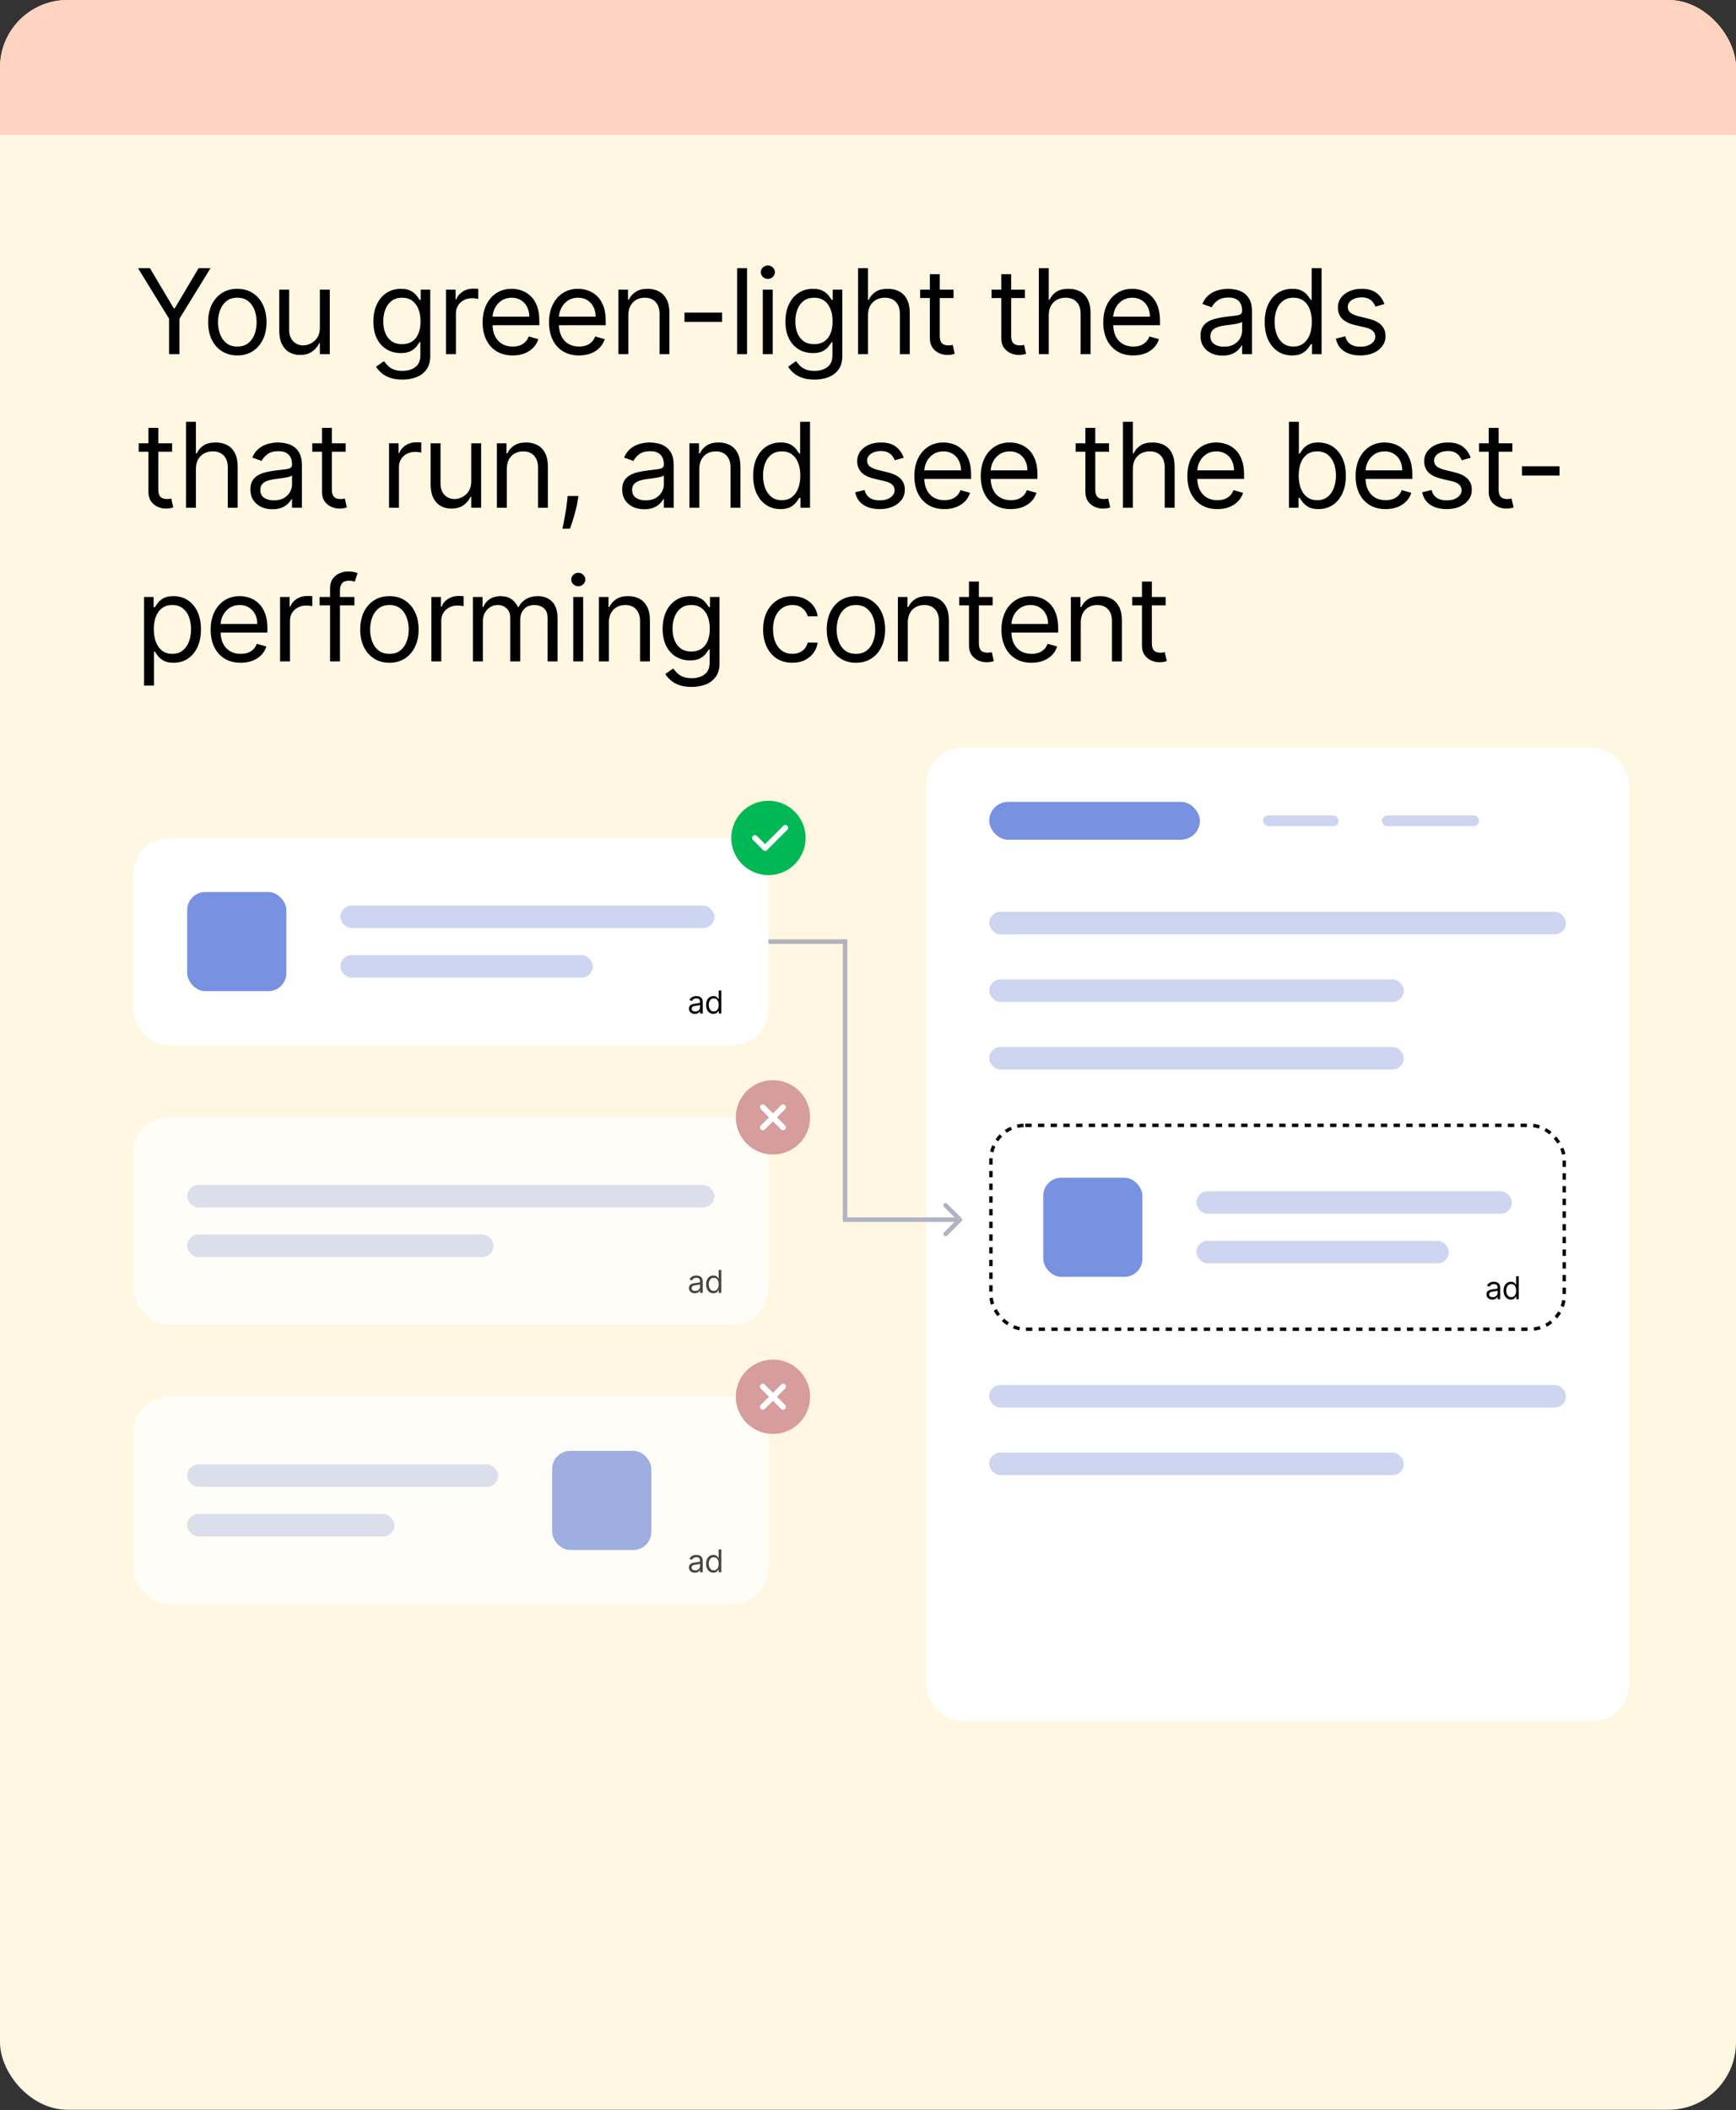 <svg width="339" height="412" viewBox="0 0 339 412" fill="none" xmlns="http://www.w3.org/2000/svg">
<rect x="0" y="0" width="339" height="412" fill="#333333" stroke="none"/>
<g clip-path="url(#clip0_332_577)">
<rect width="339" height="411.905" rx="13.181" fill="#FFF7E1"/>
<rect width="339" height="26.362" fill="#FFD3C0"/>
<path d="M26.953 52.358H29.279L33.932 60.189H34.129L38.781 52.358H41.108L35.046 62.22V69.134H33.015V62.22L26.953 52.358ZM46.343 69.396C45.207 69.396 44.211 69.126 43.353 68.585C42.502 68.044 41.835 67.288 41.355 66.316C40.88 65.344 40.642 64.208 40.642 62.908C40.642 61.598 40.88 60.454 41.355 59.476C41.835 58.499 42.502 57.74 43.353 57.199C44.211 56.658 45.207 56.388 46.343 56.388C47.479 56.388 48.473 56.658 49.325 57.199C50.182 57.74 50.849 58.499 51.324 59.476C51.804 60.454 52.044 61.598 52.044 62.908C52.044 64.208 51.804 65.344 51.324 66.316C50.849 67.288 50.182 68.044 49.325 68.585C48.473 69.126 47.479 69.396 46.343 69.396ZM46.343 67.659C47.206 67.659 47.916 67.438 48.473 66.996C49.03 66.553 49.442 65.972 49.71 65.251C49.977 64.53 50.111 63.749 50.111 62.908C50.111 62.067 49.977 61.284 49.71 60.557C49.442 59.831 49.03 59.244 48.473 58.796C47.916 58.349 47.206 58.125 46.343 58.125C45.48 58.125 44.771 58.349 44.214 58.796C43.657 59.244 43.244 59.831 42.977 60.557C42.709 61.284 42.575 62.067 42.575 62.908C42.575 63.749 42.709 64.53 42.977 65.251C43.244 65.972 43.657 66.553 44.214 66.996C44.771 67.438 45.48 67.659 46.343 67.659ZM62.463 63.99V56.552H64.396V69.134H62.463V67.004H62.332C62.037 67.643 61.578 68.186 60.956 68.634C60.334 69.076 59.547 69.298 58.597 69.298C57.81 69.298 57.111 69.126 56.5 68.782C55.888 68.432 55.408 67.908 55.058 67.209C54.709 66.504 54.534 65.617 54.534 64.547V56.552H56.467V64.416C56.467 65.333 56.724 66.065 57.237 66.611C57.756 67.157 58.417 67.43 59.219 67.43C59.7 67.43 60.189 67.307 60.686 67.061C61.188 66.816 61.609 66.439 61.947 65.931C62.291 65.423 62.463 64.776 62.463 63.99ZM78.58 74.114C77.647 74.114 76.844 73.994 76.172 73.754C75.501 73.519 74.941 73.208 74.493 72.82C74.051 72.438 73.698 72.028 73.436 71.591L74.976 70.51C75.151 70.739 75.372 71.001 75.64 71.296C75.907 71.597 76.273 71.856 76.737 72.075C77.207 72.298 77.821 72.41 78.58 72.41C79.596 72.41 80.434 72.165 81.095 71.673C81.756 71.182 82.086 70.412 82.086 69.363V66.808H81.922C81.781 67.037 81.579 67.321 81.316 67.659C81.06 67.993 80.688 68.29 80.202 68.552C79.722 68.809 79.072 68.937 78.253 68.937C77.237 68.937 76.325 68.697 75.517 68.216C74.714 67.736 74.078 67.037 73.608 66.119C73.144 65.202 72.912 64.088 72.912 62.777C72.912 61.489 73.139 60.366 73.592 59.411C74.045 58.45 74.676 57.707 75.484 57.183C76.292 56.653 77.226 56.388 78.286 56.388C79.105 56.388 79.754 56.525 80.235 56.798C80.721 57.065 81.092 57.371 81.349 57.715C81.611 58.054 81.813 58.332 81.955 58.551H82.152V56.552H84.019V69.494C84.019 70.576 83.774 71.455 83.282 72.132C82.796 72.814 82.141 73.314 81.316 73.631C80.497 73.953 79.585 74.114 78.58 74.114ZM78.515 67.201C79.29 67.201 79.946 67.023 80.481 66.668C81.016 66.313 81.423 65.803 81.701 65.136C81.98 64.47 82.119 63.673 82.119 62.745C82.119 61.838 81.983 61.038 81.71 60.344C81.436 59.651 81.032 59.108 80.497 58.715C79.962 58.321 79.301 58.125 78.515 58.125C77.696 58.125 77.013 58.332 76.467 58.747C75.927 59.162 75.52 59.719 75.247 60.418C74.979 61.117 74.845 61.893 74.845 62.745C74.845 63.618 74.982 64.391 75.255 65.063C75.533 65.729 75.943 66.253 76.484 66.635C77.03 67.012 77.707 67.201 78.515 67.201ZM87.097 69.134V56.552H88.964V58.452H89.095C89.325 57.83 89.74 57.325 90.341 56.937C90.941 56.549 91.618 56.355 92.372 56.355C92.514 56.355 92.691 56.358 92.904 56.364C93.117 56.369 93.278 56.377 93.388 56.388V58.354C93.322 58.338 93.172 58.313 92.937 58.28C92.708 58.242 92.465 58.223 92.208 58.223C91.597 58.223 91.05 58.351 90.57 58.608C90.095 58.859 89.718 59.209 89.439 59.657C89.166 60.099 89.03 60.604 89.03 61.172V69.134H87.097ZM100.11 69.396C98.898 69.396 97.852 69.128 96.973 68.593C96.099 68.052 95.425 67.299 94.95 66.332C94.48 65.36 94.245 64.23 94.245 62.941C94.245 61.652 94.48 60.517 94.95 59.534C95.425 58.545 96.085 57.775 96.932 57.224C97.784 56.667 98.778 56.388 99.913 56.388C100.569 56.388 101.216 56.497 101.855 56.716C102.494 56.934 103.075 57.289 103.6 57.781C104.124 58.267 104.542 58.911 104.853 59.714C105.164 60.517 105.32 61.505 105.32 62.679V63.498H95.621V61.827H103.354C103.354 61.117 103.212 60.484 102.928 59.927C102.649 59.37 102.251 58.93 101.732 58.608C101.219 58.286 100.612 58.125 99.913 58.125C99.144 58.125 98.477 58.316 97.915 58.698C97.358 59.075 96.929 59.566 96.629 60.172C96.329 60.779 96.178 61.428 96.178 62.122V63.236C96.178 64.186 96.342 64.992 96.67 65.653C97.003 66.308 97.464 66.808 98.054 67.151C98.644 67.49 99.329 67.659 100.11 67.659C100.618 67.659 101.077 67.588 101.486 67.446C101.901 67.299 102.259 67.081 102.559 66.791C102.86 66.496 103.092 66.13 103.256 65.693L105.123 66.218C104.927 66.851 104.596 67.408 104.132 67.889C103.668 68.364 103.094 68.735 102.412 69.003C101.729 69.265 100.962 69.396 100.11 69.396ZM113.074 69.396C111.862 69.396 110.816 69.128 109.937 68.593C109.063 68.052 108.389 67.299 107.914 66.332C107.444 65.36 107.209 64.23 107.209 62.941C107.209 61.652 107.444 60.517 107.914 59.534C108.389 58.545 109.05 57.775 109.896 57.224C110.748 56.667 111.742 56.388 112.878 56.388C113.533 56.388 114.18 56.497 114.819 56.716C115.458 56.934 116.04 57.289 116.564 57.781C117.088 58.267 117.506 58.911 117.817 59.714C118.128 60.517 118.284 61.505 118.284 62.679V63.498H108.585V61.827H116.318C116.318 61.117 116.176 60.484 115.892 59.927C115.614 59.37 115.215 58.93 114.696 58.608C114.183 58.286 113.577 58.125 112.878 58.125C112.108 58.125 111.441 58.316 110.879 58.698C110.322 59.075 109.893 59.566 109.593 60.172C109.293 60.779 109.142 61.428 109.142 62.122V63.236C109.142 64.186 109.306 64.992 109.634 65.653C109.967 66.308 110.428 66.808 111.018 67.151C111.608 67.49 112.293 67.659 113.074 67.659C113.582 67.659 114.041 67.588 114.45 67.446C114.865 67.299 115.223 67.081 115.523 66.791C115.824 66.496 116.056 66.13 116.22 65.693L118.087 66.218C117.891 66.851 117.56 67.408 117.096 67.889C116.632 68.364 116.059 68.735 115.376 69.003C114.693 69.265 113.926 69.396 113.074 69.396ZM122.696 61.565V69.134H120.763V56.552H122.631V58.518H122.795C123.09 57.879 123.537 57.366 124.138 56.978C124.739 56.585 125.514 56.388 126.464 56.388C127.316 56.388 128.062 56.563 128.701 56.912C129.34 57.256 129.836 57.781 130.191 58.485C130.546 59.184 130.724 60.069 130.724 61.139V69.134H128.791V61.27C128.791 60.282 128.534 59.512 128.021 58.96C127.507 58.403 126.803 58.125 125.907 58.125C125.29 58.125 124.739 58.258 124.253 58.526C123.772 58.794 123.393 59.184 123.114 59.697C122.836 60.211 122.696 60.833 122.696 61.565ZM141.003 61.041V62.843H133.664V61.041H141.003ZM145.877 52.358V69.134H143.943V52.358H145.877ZM148.956 69.134V56.552H150.889V69.134H148.956ZM149.939 54.455C149.562 54.455 149.237 54.327 148.964 54.07C148.697 53.813 148.563 53.505 148.563 53.144C148.563 52.784 148.697 52.475 148.964 52.219C149.237 51.962 149.562 51.834 149.939 51.834C150.316 51.834 150.638 51.962 150.905 52.219C151.179 52.475 151.315 52.784 151.315 53.144C151.315 53.505 151.179 53.813 150.905 54.07C150.638 54.327 150.316 54.455 149.939 54.455ZM159.047 74.114C158.113 74.114 157.311 73.994 156.639 73.754C155.967 73.519 155.407 73.208 154.96 72.82C154.517 72.438 154.165 72.028 153.903 71.591L155.443 70.51C155.618 70.739 155.839 71.001 156.106 71.296C156.374 71.597 156.74 71.856 157.204 72.075C157.674 72.298 158.288 72.41 159.047 72.41C160.063 72.41 160.901 72.165 161.562 71.673C162.223 71.182 162.553 70.412 162.553 69.363V66.808H162.389C162.247 67.037 162.045 67.321 161.783 67.659C161.526 67.993 161.155 68.29 160.669 68.552C160.188 68.809 159.539 68.937 158.719 68.937C157.704 68.937 156.792 68.697 155.984 68.216C155.181 67.736 154.545 67.037 154.075 66.119C153.611 65.202 153.379 64.088 153.379 62.777C153.379 61.489 153.605 60.366 154.059 59.411C154.512 58.45 155.143 57.707 155.951 57.183C156.759 56.653 157.693 56.388 158.752 56.388C159.571 56.388 160.221 56.525 160.702 56.798C161.188 57.065 161.559 57.371 161.816 57.715C162.078 58.054 162.28 58.332 162.422 58.551H162.618V56.552H164.486V69.494C164.486 70.576 164.24 71.455 163.749 72.132C163.263 72.814 162.608 73.314 161.783 73.631C160.964 73.953 160.052 74.114 159.047 74.114ZM158.982 67.201C159.757 67.201 160.412 67.023 160.947 66.668C161.483 66.313 161.889 65.803 162.168 65.136C162.446 64.47 162.586 63.673 162.586 62.745C162.586 61.838 162.449 61.038 162.176 60.344C161.903 59.651 161.499 59.108 160.964 58.715C160.429 58.321 159.768 58.125 158.982 58.125C158.162 58.125 157.48 58.332 156.934 58.747C156.393 59.162 155.986 59.719 155.713 60.418C155.446 61.117 155.312 61.893 155.312 62.745C155.312 63.618 155.448 64.391 155.721 65.063C156 65.729 156.409 66.253 156.95 66.635C157.496 67.012 158.173 67.201 158.982 67.201ZM169.497 61.565V69.134H167.563V52.358H169.497V58.518H169.66C169.955 57.868 170.398 57.352 170.987 56.97C171.583 56.582 172.374 56.388 173.363 56.388C174.22 56.388 174.971 56.56 175.615 56.904C176.26 57.243 176.759 57.764 177.114 58.469C177.475 59.168 177.655 60.058 177.655 61.139V69.134H175.722V61.27C175.722 60.271 175.463 59.498 174.944 58.952C174.43 58.401 173.718 58.125 172.806 58.125C172.172 58.125 171.604 58.258 171.102 58.526C170.605 58.794 170.212 59.184 169.922 59.697C169.639 60.211 169.497 60.833 169.497 61.565ZM186.202 56.552V58.19H179.682V56.552H186.202ZM181.582 53.538H183.515V65.53C183.515 66.076 183.595 66.485 183.753 66.758C183.917 67.026 184.124 67.206 184.375 67.299C184.632 67.386 184.902 67.43 185.186 67.43C185.399 67.43 185.574 67.419 185.711 67.397C185.847 67.37 185.956 67.348 186.038 67.332L186.431 69.068C186.3 69.117 186.117 69.167 185.883 69.216C185.648 69.27 185.35 69.298 184.99 69.298C184.444 69.298 183.909 69.18 183.384 68.945C182.865 68.711 182.434 68.353 182.09 67.872C181.751 67.392 181.582 66.786 181.582 66.054V53.538ZM200.147 56.552V58.19H193.626V56.552H200.147ZM195.527 53.538H197.46V65.53C197.46 66.076 197.539 66.485 197.697 66.758C197.861 67.026 198.069 67.206 198.32 67.299C198.577 67.386 198.847 67.43 199.131 67.43C199.344 67.43 199.519 67.419 199.655 67.397C199.792 67.37 199.901 67.348 199.983 67.332L200.376 69.068C200.245 69.117 200.062 69.167 199.827 69.216C199.592 69.27 199.295 69.298 198.934 69.298C198.388 69.298 197.853 69.18 197.329 68.945C196.81 68.711 196.379 68.353 196.035 67.872C195.696 67.392 195.527 66.786 195.527 66.054V53.538ZM204.797 61.565V69.134H202.863V52.358H204.797V58.518H204.96C205.255 57.868 205.698 57.352 206.287 56.97C206.883 56.582 207.675 56.388 208.663 56.388C209.52 56.388 210.271 56.56 210.916 56.904C211.56 57.243 212.06 57.764 212.415 58.469C212.775 59.168 212.955 60.058 212.955 61.139V69.134H211.022V61.27C211.022 60.271 210.763 59.498 210.244 58.952C209.731 58.401 209.018 58.125 208.106 58.125C207.472 58.125 206.905 58.258 206.402 58.526C205.905 58.794 205.512 59.184 205.223 59.697C204.939 60.211 204.797 60.833 204.797 61.565ZM221.306 69.396C220.093 69.396 219.048 69.128 218.168 68.593C217.295 68.052 216.62 67.299 216.145 66.332C215.675 65.36 215.441 64.23 215.441 62.941C215.441 61.652 215.675 60.517 216.145 59.534C216.62 58.545 217.281 57.775 218.127 57.224C218.979 56.667 219.973 56.388 221.109 56.388C221.764 56.388 222.411 56.497 223.05 56.716C223.689 56.934 224.271 57.289 224.795 57.781C225.319 58.267 225.737 58.911 226.048 59.714C226.36 60.517 226.515 61.505 226.515 62.679V63.498H216.817V61.827H224.549C224.549 61.117 224.407 60.484 224.123 59.927C223.845 59.37 223.446 58.93 222.927 58.608C222.414 58.286 221.808 58.125 221.109 58.125C220.339 58.125 219.673 58.316 219.11 58.698C218.553 59.075 218.125 59.566 217.824 60.172C217.524 60.779 217.374 61.428 217.374 62.122V63.236C217.374 64.186 217.538 64.992 217.865 65.653C218.198 66.308 218.66 66.808 219.25 67.151C219.839 67.49 220.525 67.659 221.306 67.659C221.813 67.659 222.272 67.588 222.682 67.446C223.097 67.299 223.454 67.081 223.755 66.791C224.055 66.496 224.287 66.13 224.451 65.693L226.319 66.218C226.122 66.851 225.792 67.408 225.328 67.889C224.863 68.364 224.29 68.735 223.607 69.003C222.925 69.265 222.157 69.396 221.306 69.396ZM238.723 69.429C237.926 69.429 237.202 69.278 236.553 68.978C235.903 68.672 235.387 68.233 235.004 67.659C234.622 67.081 234.431 66.382 234.431 65.562C234.431 64.842 234.573 64.257 234.857 63.809C235.141 63.356 235.52 63.001 235.996 62.745C236.471 62.488 236.995 62.297 237.568 62.171C238.147 62.04 238.729 61.936 239.313 61.86C240.078 61.762 240.697 61.688 241.172 61.639C241.653 61.584 242.002 61.494 242.221 61.368C242.445 61.243 242.557 61.024 242.557 60.713V60.648C242.557 59.839 242.336 59.211 241.893 58.764C241.456 58.316 240.793 58.092 239.903 58.092C238.98 58.092 238.256 58.294 237.732 58.698C237.208 59.102 236.839 59.534 236.626 59.992L234.791 59.337C235.119 58.572 235.556 57.977 236.102 57.551C236.654 57.12 237.254 56.82 237.904 56.65C238.559 56.475 239.204 56.388 239.837 56.388C240.241 56.388 240.706 56.437 241.23 56.536C241.759 56.628 242.27 56.822 242.762 57.117C243.258 57.412 243.671 57.857 243.998 58.452C244.326 59.048 244.49 59.845 244.49 60.844V69.134H242.557V67.43H242.458C242.327 67.703 242.109 67.995 241.803 68.306C241.497 68.618 241.091 68.883 240.583 69.101C240.075 69.32 239.455 69.429 238.723 69.429ZM239.018 67.692C239.783 67.692 240.427 67.542 240.951 67.242C241.481 66.941 241.88 66.553 242.147 66.078C242.42 65.603 242.557 65.104 242.557 64.579V62.81C242.475 62.908 242.295 62.998 242.016 63.08C241.743 63.157 241.426 63.225 241.066 63.285C240.711 63.34 240.364 63.389 240.026 63.433C239.693 63.471 239.422 63.504 239.215 63.531C238.712 63.596 238.243 63.703 237.806 63.85C237.374 63.992 237.025 64.208 236.757 64.498C236.495 64.781 236.364 65.169 236.364 65.661C236.364 66.332 236.613 66.84 237.11 67.184C237.612 67.523 238.248 67.692 239.018 67.692ZM252.308 69.396C251.259 69.396 250.334 69.131 249.531 68.601C248.728 68.066 248.1 67.313 247.647 66.341C247.194 65.363 246.967 64.208 246.967 62.876C246.967 61.554 247.194 60.407 247.647 59.435C248.1 58.463 248.731 57.712 249.539 57.183C250.347 56.653 251.281 56.388 252.341 56.388C253.16 56.388 253.807 56.525 254.282 56.798C254.763 57.065 255.128 57.371 255.38 57.715C255.636 58.054 255.836 58.332 255.978 58.551H256.141V52.358H258.075V69.134H256.207V67.201H255.978C255.836 67.43 255.634 67.719 255.371 68.069C255.109 68.413 254.735 68.722 254.249 68.995C253.763 69.262 253.116 69.396 252.308 69.396ZM252.57 67.659C253.345 67.659 254.001 67.457 254.536 67.053C255.071 66.644 255.478 66.078 255.756 65.358C256.035 64.631 256.174 63.793 256.174 62.843C256.174 61.904 256.038 61.082 255.765 60.377C255.492 59.667 255.087 59.116 254.552 58.723C254.017 58.324 253.356 58.125 252.57 58.125C251.751 58.125 251.068 58.335 250.522 58.755C249.982 59.17 249.575 59.736 249.302 60.451C249.034 61.161 248.9 61.958 248.9 62.843C248.9 63.739 249.037 64.552 249.31 65.284C249.588 66.01 249.998 66.589 250.539 67.02C251.085 67.446 251.762 67.659 252.57 67.659ZM270.334 59.37L268.598 59.861C268.489 59.572 268.327 59.291 268.114 59.017C267.907 58.739 267.623 58.51 267.263 58.33C266.902 58.149 266.441 58.059 265.878 58.059C265.108 58.059 264.467 58.237 263.953 58.592C263.445 58.941 263.191 59.386 263.191 59.927C263.191 60.407 263.366 60.787 263.716 61.065C264.065 61.344 264.611 61.576 265.354 61.762L267.222 62.22C268.347 62.493 269.185 62.911 269.736 63.474C270.288 64.031 270.564 64.749 270.564 65.628C270.564 66.349 270.356 66.993 269.941 67.561C269.532 68.129 268.958 68.577 268.221 68.904C267.484 69.232 266.626 69.396 265.649 69.396C264.366 69.396 263.303 69.117 262.462 68.56C261.622 68.003 261.089 67.19 260.865 66.119L262.7 65.661C262.875 66.338 263.205 66.846 263.691 67.184C264.183 67.523 264.824 67.692 265.616 67.692C266.517 67.692 267.233 67.501 267.762 67.119C268.297 66.731 268.565 66.267 268.565 65.726C268.565 65.289 268.412 64.924 268.106 64.629C267.8 64.328 267.331 64.104 266.697 63.957L264.6 63.465C263.448 63.192 262.602 62.769 262.061 62.196C261.526 61.617 261.258 60.893 261.258 60.025C261.258 59.315 261.458 58.687 261.856 58.141C262.26 57.595 262.809 57.166 263.503 56.855C264.202 56.544 264.994 56.388 265.878 56.388C267.123 56.388 268.101 56.661 268.811 57.207C269.526 57.753 270.034 58.474 270.334 59.37ZM33.604 86.552V88.19H27.084V86.552H33.604ZM28.985 83.538H30.918V95.53C30.918 96.076 30.997 96.485 31.155 96.758C31.319 97.026 31.526 97.206 31.778 97.299C32.034 97.386 32.305 97.43 32.589 97.43C32.802 97.43 32.976 97.419 33.113 97.397C33.249 97.37 33.359 97.348 33.441 97.332L33.834 99.068C33.703 99.117 33.52 99.167 33.285 99.216C33.05 99.27 32.752 99.298 32.392 99.298C31.846 99.298 31.311 99.18 30.787 98.945C30.268 98.711 29.836 98.353 29.492 97.872C29.154 97.392 28.985 96.786 28.985 96.054V83.538ZM38.254 91.565V99.134H36.321V82.358H38.254V88.518H38.418C38.713 87.868 39.156 87.352 39.745 86.97C40.34 86.582 41.132 86.388 42.121 86.388C42.978 86.388 43.729 86.56 44.373 86.904C45.018 87.243 45.517 87.764 45.872 88.469C46.233 89.168 46.413 90.058 46.413 91.139V99.134H44.48V91.27C44.48 90.271 44.22 89.498 43.702 88.952C43.188 88.4 42.476 88.125 41.564 88.125C40.93 88.125 40.362 88.258 39.86 88.526C39.363 88.794 38.97 89.184 38.68 89.697C38.396 90.211 38.254 90.833 38.254 91.565ZM53.191 99.429C52.393 99.429 51.67 99.278 51.02 98.978C50.37 98.672 49.854 98.233 49.472 97.659C49.09 97.081 48.898 96.382 48.898 95.562C48.898 94.842 49.04 94.257 49.324 93.809C49.608 93.356 49.988 93.001 50.463 92.745C50.938 92.488 51.462 92.297 52.036 92.171C52.614 92.04 53.196 91.936 53.78 91.86C54.545 91.762 55.165 91.688 55.64 91.639C56.12 91.584 56.47 91.494 56.688 91.368C56.912 91.243 57.024 91.024 57.024 90.713V90.648C57.024 89.839 56.803 89.211 56.361 88.764C55.924 88.316 55.26 88.092 54.37 88.092C53.447 88.092 52.724 88.294 52.2 88.698C51.675 89.102 51.307 89.534 51.094 89.992L49.259 89.337C49.587 88.573 50.023 87.977 50.569 87.551C51.121 87.12 51.722 86.82 52.371 86.65C53.027 86.475 53.671 86.388 54.305 86.388C54.709 86.388 55.173 86.437 55.697 86.536C56.227 86.628 56.737 86.822 57.229 87.117C57.726 87.412 58.138 87.857 58.466 88.452C58.794 89.048 58.957 89.845 58.957 90.844V99.134H57.024V97.43H56.926C56.795 97.703 56.576 97.995 56.271 98.306C55.965 98.618 55.558 98.883 55.05 99.101C54.542 99.32 53.922 99.429 53.191 99.429ZM53.486 97.692C54.25 97.692 54.894 97.542 55.419 97.242C55.948 96.941 56.347 96.553 56.615 96.078C56.888 95.603 57.024 95.104 57.024 94.579V92.81C56.942 92.908 56.762 92.999 56.483 93.08C56.211 93.157 55.894 93.225 55.533 93.285C55.178 93.34 54.832 93.389 54.493 93.433C54.16 93.471 53.89 93.504 53.682 93.531C53.18 93.597 52.71 93.703 52.273 93.85C51.842 93.992 51.492 94.208 51.225 94.498C50.963 94.781 50.832 95.169 50.832 95.661C50.832 96.332 51.08 96.84 51.577 97.184C52.079 97.523 52.716 97.692 53.486 97.692ZM67.496 86.552V88.19H60.976V86.552H67.496ZM62.876 83.538H64.809V95.53C64.809 96.076 64.889 96.485 65.047 96.758C65.211 97.026 65.418 97.206 65.669 97.299C65.926 97.386 66.197 97.43 66.48 97.43C66.693 97.43 66.868 97.419 67.005 97.397C67.141 97.37 67.25 97.348 67.332 97.332L67.725 99.068C67.594 99.117 67.412 99.167 67.177 99.216C66.942 99.27 66.644 99.298 66.284 99.298C65.738 99.298 65.203 99.18 64.678 98.945C64.16 98.711 63.728 98.353 63.384 97.872C63.046 97.392 62.876 96.786 62.876 96.054V83.538ZM75.969 99.134V86.552H77.837V88.452H77.968C78.197 87.83 78.612 87.325 79.213 86.937C79.813 86.549 80.49 86.355 81.244 86.355C81.386 86.355 81.564 86.358 81.776 86.364C81.99 86.369 82.151 86.377 82.26 86.388V88.354C82.194 88.338 82.044 88.313 81.809 88.28C81.58 88.242 81.337 88.223 81.08 88.223C80.469 88.223 79.923 88.351 79.442 88.608C78.967 88.859 78.59 89.209 78.312 89.656C78.039 90.099 77.902 90.604 77.902 91.172V99.134H75.969ZM92.019 93.99V86.552H93.952V99.134H92.019V97.004H91.888C91.593 97.643 91.135 98.186 90.512 98.634C89.889 99.076 89.103 99.298 88.153 99.298C87.367 99.298 86.668 99.126 86.056 98.782C85.444 98.432 84.964 97.908 84.614 97.209C84.265 96.504 84.09 95.617 84.09 94.547V86.552H86.023V94.416C86.023 95.333 86.28 96.065 86.793 96.611C87.312 97.157 87.973 97.43 88.775 97.43C89.256 97.43 89.745 97.307 90.242 97.061C90.744 96.816 91.165 96.439 91.503 95.931C91.847 95.423 92.019 94.776 92.019 93.99ZM98.965 91.565V99.134H97.032V86.552H98.899V88.518H99.063C99.358 87.879 99.806 87.366 100.406 86.978C101.007 86.585 101.783 86.388 102.733 86.388C103.585 86.388 104.33 86.563 104.969 86.912C105.608 87.256 106.105 87.781 106.46 88.485C106.815 89.184 106.992 90.069 106.992 91.139V99.134H105.059V91.27C105.059 90.282 104.802 89.512 104.289 88.96C103.776 88.403 103.071 88.125 102.176 88.125C101.559 88.125 101.007 88.258 100.521 88.526C100.041 88.794 99.661 89.184 99.382 89.697C99.104 90.211 98.965 90.833 98.965 91.565ZM112.947 96.84L112.816 97.725C112.723 98.347 112.581 99.014 112.39 99.724C112.204 100.433 112.01 101.102 111.808 101.73C111.606 102.358 111.44 102.858 111.308 103.229H109.834C109.905 102.88 109.998 102.418 110.113 101.845C110.227 101.272 110.342 100.63 110.457 99.92C110.577 99.216 110.675 98.495 110.751 97.758L110.85 96.84H112.947ZM125.796 99.429C124.998 99.429 124.275 99.278 123.625 98.978C122.975 98.672 122.459 98.233 122.077 97.659C121.695 97.081 121.503 96.382 121.503 95.562C121.503 94.842 121.645 94.257 121.929 93.809C122.213 93.356 122.593 93.001 123.068 92.745C123.543 92.488 124.067 92.297 124.641 92.171C125.22 92.04 125.801 91.936 126.385 91.86C127.15 91.762 127.77 91.688 128.245 91.639C128.725 91.584 129.075 91.494 129.293 91.368C129.517 91.243 129.629 91.024 129.629 90.713V90.648C129.629 89.839 129.408 89.211 128.966 88.764C128.529 88.316 127.865 88.092 126.975 88.092C126.052 88.092 125.329 88.294 124.805 88.698C124.28 89.102 123.912 89.534 123.699 89.992L121.864 89.337C122.192 88.573 122.628 87.977 123.174 87.551C123.726 87.12 124.327 86.82 124.977 86.65C125.632 86.475 126.276 86.388 126.91 86.388C127.314 86.388 127.778 86.437 128.302 86.536C128.832 86.628 129.343 86.822 129.834 87.117C130.331 87.412 130.743 87.857 131.071 88.452C131.399 89.048 131.562 89.845 131.562 90.844V99.134H129.629V97.43H129.531C129.4 97.703 129.181 97.995 128.876 98.306C128.57 98.618 128.163 98.883 127.655 99.101C127.147 99.32 126.527 99.429 125.796 99.429ZM126.091 97.692C126.855 97.692 127.499 97.542 128.024 97.242C128.553 96.941 128.952 96.553 129.22 96.078C129.493 95.603 129.629 95.104 129.629 94.579V92.81C129.547 92.908 129.367 92.999 129.089 93.08C128.816 93.157 128.499 93.225 128.138 93.285C127.783 93.34 127.437 93.389 127.098 93.433C126.765 93.471 126.495 93.504 126.287 93.531C125.785 93.597 125.315 93.703 124.878 93.85C124.447 93.992 124.097 94.208 123.83 94.498C123.568 94.781 123.437 95.169 123.437 95.661C123.437 96.332 123.685 96.84 124.182 97.184C124.684 97.523 125.321 97.692 126.091 97.692ZM136.563 91.565V99.134H134.629V86.552H136.497V88.518H136.661C136.956 87.879 137.404 87.366 138.004 86.978C138.605 86.585 139.38 86.388 140.331 86.388C141.182 86.388 141.928 86.563 142.567 86.912C143.206 87.256 143.703 87.781 144.058 88.485C144.413 89.184 144.59 90.069 144.59 91.139V99.134H142.657V91.27C142.657 90.282 142.4 89.512 141.887 88.96C141.374 88.403 140.669 88.125 139.774 88.125C139.156 88.125 138.605 88.258 138.119 88.526C137.638 88.794 137.259 89.184 136.98 89.697C136.702 90.211 136.563 90.833 136.563 91.565ZM152.412 99.396C151.364 99.396 150.438 99.131 149.635 98.601C148.833 98.066 148.205 97.313 147.751 96.341C147.298 95.363 147.071 94.208 147.071 92.876C147.071 91.554 147.298 90.407 147.751 89.435C148.205 88.463 148.835 87.712 149.643 87.183C150.452 86.653 151.385 86.388 152.445 86.388C153.264 86.388 153.911 86.525 154.386 86.798C154.867 87.065 155.233 87.371 155.484 87.715C155.741 88.054 155.94 88.332 156.082 88.551H156.246V82.358H158.179V99.134H156.311V97.201H156.082C155.94 97.43 155.738 97.719 155.476 98.069C155.214 98.413 154.839 98.722 154.353 98.995C153.867 99.262 153.22 99.396 152.412 99.396ZM152.674 97.659C153.45 97.659 154.105 97.457 154.64 97.053C155.175 96.644 155.582 96.078 155.861 95.358C156.139 94.631 156.278 93.793 156.278 92.843C156.278 91.904 156.142 91.082 155.869 90.377C155.596 89.667 155.192 89.116 154.657 88.723C154.121 88.324 153.461 88.125 152.674 88.125C151.855 88.125 151.173 88.335 150.626 88.755C150.086 89.171 149.679 89.736 149.406 90.451C149.138 91.161 149.005 91.958 149.005 92.843C149.005 93.739 149.141 94.552 149.414 95.284C149.693 96.01 150.102 96.589 150.643 97.02C151.189 97.446 151.866 97.659 152.674 97.659ZM176.465 89.37L174.728 89.861C174.619 89.572 174.458 89.291 174.245 89.017C174.037 88.739 173.753 88.51 173.393 88.329C173.033 88.149 172.571 88.059 172.009 88.059C171.239 88.059 170.597 88.237 170.084 88.592C169.576 88.941 169.322 89.386 169.322 89.927C169.322 90.407 169.497 90.787 169.846 91.065C170.196 91.344 170.742 91.576 171.484 91.762L173.352 92.22C174.477 92.493 175.315 92.911 175.867 93.474C176.418 94.031 176.694 94.749 176.694 95.628C176.694 96.349 176.487 96.993 176.072 97.561C175.662 98.129 175.089 98.577 174.351 98.904C173.614 99.232 172.757 99.396 171.779 99.396C170.496 99.396 169.434 99.117 168.593 98.56C167.752 98.003 167.219 97.19 166.996 96.119L168.83 95.661C169.005 96.338 169.336 96.846 169.822 97.184C170.313 97.523 170.955 97.692 171.747 97.692C172.648 97.692 173.363 97.501 173.893 97.119C174.428 96.731 174.695 96.267 174.695 95.726C174.695 95.289 174.542 94.924 174.237 94.629C173.931 94.328 173.461 94.104 172.828 93.957L170.731 93.465C169.579 93.192 168.732 92.769 168.191 92.196C167.656 91.617 167.389 90.893 167.389 90.025C167.389 89.315 167.588 88.687 167.987 88.141C168.391 87.595 168.94 87.166 169.633 86.855C170.332 86.544 171.124 86.388 172.009 86.388C173.254 86.388 174.231 86.661 174.941 87.207C175.656 87.753 176.164 88.474 176.465 89.37ZM184.418 99.396C183.206 99.396 182.16 99.128 181.281 98.593C180.407 98.052 179.732 97.299 179.257 96.332C178.788 95.36 178.553 94.23 178.553 92.941C178.553 91.652 178.788 90.517 179.257 89.534C179.732 88.545 180.393 87.775 181.24 87.224C182.092 86.667 183.085 86.388 184.221 86.388C184.877 86.388 185.524 86.497 186.163 86.716C186.802 86.934 187.383 87.289 187.907 87.781C188.432 88.267 188.849 88.911 189.161 89.714C189.472 90.517 189.628 91.505 189.628 92.679V93.498H179.929V91.827H187.662C187.662 91.117 187.52 90.484 187.236 89.927C186.957 89.37 186.559 88.93 186.04 88.608C185.526 88.286 184.92 88.125 184.221 88.125C183.451 88.125 182.785 88.316 182.223 88.698C181.666 89.075 181.237 89.566 180.937 90.172C180.636 90.779 180.486 91.428 180.486 92.122V93.236C180.486 94.186 180.65 94.992 180.978 95.653C181.311 96.308 181.772 96.808 182.362 97.151C182.952 97.49 183.637 97.659 184.418 97.659C184.926 97.659 185.384 97.588 185.794 97.446C186.209 97.299 186.567 97.081 186.867 96.791C187.167 96.496 187.399 96.13 187.563 95.693L189.431 96.218C189.234 96.851 188.904 97.408 188.44 97.889C187.976 98.364 187.402 98.735 186.72 99.003C186.037 99.265 185.27 99.396 184.418 99.396ZM197.382 99.396C196.17 99.396 195.124 99.128 194.245 98.593C193.371 98.052 192.697 97.299 192.222 96.332C191.752 95.36 191.517 94.23 191.517 92.941C191.517 91.652 191.752 90.517 192.222 89.534C192.697 88.545 193.357 87.775 194.204 87.224C195.056 86.667 196.05 86.388 197.185 86.388C197.841 86.388 198.488 86.497 199.127 86.716C199.766 86.934 200.347 87.289 200.872 87.781C201.396 88.267 201.814 88.911 202.125 89.714C202.436 90.517 202.592 91.505 202.592 92.679V93.498H192.893V91.827H200.626C200.626 91.117 200.484 90.484 200.2 89.927C199.921 89.37 199.523 88.93 199.004 88.608C198.491 88.286 197.884 88.125 197.185 88.125C196.415 88.125 195.749 88.316 195.187 88.698C194.63 89.075 194.201 89.566 193.901 90.172C193.6 90.779 193.45 91.428 193.45 92.122V93.236C193.45 94.186 193.614 94.992 193.942 95.653C194.275 96.308 194.736 96.808 195.326 97.151C195.916 97.49 196.601 97.659 197.382 97.659C197.89 97.659 198.349 97.588 198.758 97.446C199.173 97.299 199.531 97.081 199.831 96.791C200.132 96.496 200.364 96.13 200.528 95.693L202.395 96.218C202.199 96.851 201.868 97.408 201.404 97.889C200.94 98.364 200.366 98.735 199.684 99.003C199.001 99.265 198.234 99.396 197.382 99.396ZM216.569 86.552V88.19H210.049V86.552H216.569ZM211.949 83.538H213.882V95.53C213.882 96.076 213.961 96.485 214.12 96.758C214.284 97.026 214.491 97.206 214.742 97.299C214.999 97.386 215.269 97.43 215.553 97.43C215.766 97.43 215.941 97.419 216.078 97.397C216.214 97.37 216.323 97.348 216.405 97.332L216.798 99.068C216.667 99.117 216.484 99.167 216.25 99.216C216.015 99.27 215.717 99.298 215.357 99.298C214.811 99.298 214.275 99.18 213.751 98.945C213.232 98.711 212.801 98.353 212.457 97.872C212.118 97.392 211.949 96.786 211.949 96.054V83.538ZM221.219 91.565V99.134H219.286V82.358H221.219V88.518H221.383C221.678 87.868 222.12 87.352 222.71 86.97C223.305 86.582 224.097 86.388 225.085 86.388C225.943 86.388 226.694 86.56 227.338 86.904C227.982 87.243 228.482 87.764 228.837 88.469C229.197 89.168 229.378 90.058 229.378 91.139V99.134H227.444V91.27C227.444 90.271 227.185 89.498 226.666 88.952C226.153 88.4 225.44 88.125 224.528 88.125C223.895 88.125 223.327 88.258 222.825 88.526C222.328 88.794 221.934 89.184 221.645 89.697C221.361 90.211 221.219 90.833 221.219 91.565ZM237.728 99.396C236.516 99.396 235.47 99.128 234.591 98.593C233.717 98.052 233.043 97.299 232.567 96.332C232.098 95.36 231.863 94.23 231.863 92.941C231.863 91.652 232.098 90.517 232.567 89.534C233.043 88.545 233.703 87.775 234.55 87.224C235.402 86.667 236.396 86.388 237.531 86.388C238.187 86.388 238.834 86.497 239.473 86.716C240.112 86.934 240.693 87.289 241.217 87.781C241.742 88.267 242.159 88.911 242.471 89.714C242.782 90.517 242.938 91.505 242.938 92.679V93.498H233.239V91.827H240.972C240.972 91.117 240.83 90.484 240.546 89.927C240.267 89.37 239.869 88.93 239.35 88.608C238.837 88.286 238.23 88.125 237.531 88.125C236.761 88.125 236.095 88.316 235.533 88.698C234.976 89.075 234.547 89.566 234.247 90.172C233.946 90.779 233.796 91.428 233.796 92.122V93.236C233.796 94.186 233.96 94.992 234.288 95.653C234.621 96.308 235.082 96.808 235.672 97.151C236.262 97.49 236.947 97.659 237.728 97.659C238.236 97.659 238.695 97.588 239.104 97.446C239.519 97.299 239.877 97.081 240.177 96.791C240.478 96.496 240.71 96.13 240.873 95.693L242.741 96.218C242.544 96.851 242.214 97.408 241.75 97.889C241.286 98.364 240.712 98.735 240.03 99.003C239.347 99.265 238.58 99.396 237.728 99.396ZM251.705 99.134V82.358H253.638V88.551H253.802C253.944 88.332 254.141 88.054 254.392 87.715C254.649 87.371 255.015 87.065 255.49 86.798C255.97 86.525 256.62 86.388 257.439 86.388C258.499 86.388 259.432 86.653 260.241 87.183C261.049 87.712 261.68 88.463 262.133 89.435C262.586 90.407 262.813 91.554 262.813 92.876C262.813 94.208 262.586 95.363 262.133 96.341C261.68 97.313 261.052 98.066 260.249 98.601C259.446 99.131 258.52 99.396 257.472 99.396C256.664 99.396 256.017 99.262 255.531 98.995C255.045 98.722 254.671 98.413 254.408 98.069C254.146 97.719 253.944 97.43 253.802 97.201H253.573V99.134H251.705ZM253.606 92.843C253.606 93.793 253.745 94.631 254.023 95.358C254.302 96.078 254.709 96.644 255.244 97.053C255.779 97.457 256.434 97.659 257.21 97.659C258.018 97.659 258.692 97.446 259.233 97.02C259.779 96.589 260.189 96.01 260.462 95.284C260.74 94.552 260.88 93.739 260.88 92.843C260.88 91.958 260.743 91.161 260.47 90.451C260.202 89.736 259.796 89.171 259.249 88.755C258.709 88.335 258.029 88.125 257.21 88.125C256.423 88.125 255.763 88.324 255.228 88.723C254.692 89.116 254.288 89.667 254.015 90.377C253.742 91.082 253.606 91.904 253.606 92.843ZM270.584 99.396C269.371 99.396 268.326 99.128 267.446 98.593C266.573 98.052 265.898 97.299 265.423 96.332C264.953 95.36 264.719 94.23 264.719 92.941C264.719 91.652 264.953 90.517 265.423 89.534C265.898 88.545 266.559 87.775 267.405 87.224C268.257 86.667 269.251 86.388 270.387 86.388C271.042 86.388 271.689 86.497 272.328 86.716C272.967 86.934 273.549 87.289 274.073 87.781C274.597 88.267 275.015 88.911 275.326 89.714C275.638 90.517 275.793 91.505 275.793 92.679V93.498H266.095V91.827H273.827C273.827 91.117 273.685 90.484 273.401 89.927C273.123 89.37 272.724 88.93 272.205 88.608C271.692 88.286 271.086 88.125 270.387 88.125C269.617 88.125 268.951 88.316 268.388 88.698C267.831 89.075 267.403 89.566 267.102 90.172C266.802 90.779 266.652 91.428 266.652 92.122V93.236C266.652 94.186 266.816 94.992 267.143 95.653C267.476 96.308 267.938 96.808 268.528 97.151C269.117 97.49 269.803 97.659 270.584 97.659C271.091 97.659 271.55 97.588 271.96 97.446C272.375 97.299 272.732 97.081 273.033 96.791C273.333 96.496 273.565 96.13 273.729 95.693L275.597 96.218C275.4 96.851 275.07 97.408 274.605 97.889C274.141 98.364 273.568 98.735 272.885 99.003C272.203 99.265 271.435 99.396 270.584 99.396ZM287.185 89.37L285.448 89.861C285.339 89.572 285.178 89.291 284.965 89.017C284.757 88.739 284.473 88.51 284.113 88.329C283.753 88.149 283.291 88.059 282.729 88.059C281.959 88.059 281.317 88.237 280.804 88.592C280.296 88.941 280.042 89.386 280.042 89.927C280.042 90.407 280.217 90.787 280.566 91.065C280.916 91.344 281.462 91.576 282.204 91.762L284.072 92.22C285.197 92.493 286.035 92.911 286.587 93.474C287.138 94.031 287.414 94.749 287.414 95.628C287.414 96.349 287.207 96.993 286.792 97.561C286.382 98.129 285.809 98.577 285.071 98.904C284.334 99.232 283.477 99.396 282.499 99.396C281.216 99.396 280.154 99.117 279.313 98.56C278.472 98.003 277.939 97.19 277.716 96.119L279.55 95.661C279.725 96.338 280.056 96.846 280.542 97.184C281.033 97.523 281.675 97.692 282.467 97.692C283.368 97.692 284.083 97.501 284.613 97.119C285.148 96.731 285.415 96.267 285.415 95.726C285.415 95.289 285.262 94.924 284.957 94.629C284.651 94.328 284.181 94.104 283.548 93.957L281.451 93.465C280.299 93.192 279.452 92.769 278.911 92.196C278.376 91.617 278.109 90.893 278.109 90.025C278.109 89.315 278.308 88.687 278.707 88.141C279.111 87.595 279.66 87.166 280.353 86.855C281.052 86.544 281.844 86.388 282.729 86.388C283.974 86.388 284.951 86.661 285.661 87.207C286.376 87.753 286.884 88.474 287.185 89.37ZM295.334 86.552V88.19H288.814V86.552H295.334ZM290.715 83.538H292.648V95.53C292.648 96.076 292.727 96.485 292.885 96.758C293.049 97.026 293.257 97.206 293.508 97.299C293.764 97.386 294.035 97.43 294.319 97.43C294.532 97.43 294.706 97.419 294.843 97.397C294.979 97.37 295.089 97.348 295.171 97.332L295.564 99.068C295.433 99.117 295.25 99.167 295.015 99.216C294.78 99.27 294.483 99.298 294.122 99.298C293.576 99.298 293.041 99.18 292.517 98.945C291.998 98.711 291.566 98.353 291.222 97.872C290.884 97.392 290.715 96.786 290.715 96.054V83.538ZM304.539 91.041V92.843H297.199V91.041H304.539ZM28.133 133.852V116.552H30V118.551H30.23C30.372 118.332 30.568 118.054 30.819 117.715C31.076 117.371 31.442 117.065 31.917 116.798C32.398 116.525 33.047 116.388 33.867 116.388C34.926 116.388 35.86 116.653 36.668 117.183C37.476 117.712 38.107 118.463 38.56 119.435C39.013 120.407 39.24 121.554 39.24 122.876C39.24 124.208 39.013 125.363 38.56 126.341C38.107 127.313 37.479 128.066 36.676 128.601C35.873 129.131 34.948 129.396 33.899 129.396C33.091 129.396 32.444 129.262 31.958 128.995C31.472 128.721 31.098 128.413 30.836 128.069C30.574 127.719 30.372 127.43 30.23 127.201H30.066V133.852H28.133ZM30.033 122.843C30.033 123.793 30.172 124.631 30.451 125.358C30.729 126.078 31.136 126.644 31.671 127.053C32.206 127.457 32.862 127.659 33.637 127.659C34.445 127.659 35.12 127.446 35.66 127.02C36.206 126.589 36.616 126.01 36.889 125.284C37.168 124.552 37.307 123.738 37.307 122.843C37.307 121.958 37.17 121.161 36.897 120.451C36.63 119.736 36.223 119.17 35.677 118.755C35.136 118.335 34.456 118.125 33.637 118.125C32.851 118.125 32.19 118.324 31.655 118.723C31.12 119.116 30.716 119.667 30.442 120.377C30.169 121.082 30.033 121.904 30.033 122.843ZM47.003 129.396C45.79 129.396 44.745 129.128 43.865 128.593C42.992 128.053 42.317 127.299 41.842 126.332C41.373 125.36 41.138 124.23 41.138 122.941C41.138 121.652 41.373 120.517 41.842 119.534C42.317 118.545 42.978 117.775 43.825 117.224C44.676 116.667 45.67 116.388 46.806 116.388C47.461 116.388 48.108 116.497 48.747 116.716C49.386 116.934 49.968 117.289 50.492 117.781C51.016 118.267 51.434 118.911 51.745 119.714C52.057 120.517 52.212 121.505 52.212 122.679V123.498H42.514V121.827H50.246C50.246 121.117 50.105 120.484 49.821 119.927C49.542 119.37 49.143 118.93 48.625 118.608C48.111 118.286 47.505 118.125 46.806 118.125C46.036 118.125 45.37 118.316 44.807 118.698C44.25 119.075 43.822 119.566 43.521 120.173C43.221 120.779 43.071 121.429 43.071 122.122V123.236C43.071 124.186 43.235 124.992 43.562 125.652C43.895 126.308 44.357 126.807 44.947 127.151C45.536 127.49 46.222 127.659 47.003 127.659C47.511 127.659 47.969 127.588 48.379 127.446C48.794 127.299 49.152 127.081 49.452 126.791C49.752 126.496 49.984 126.13 50.148 125.693L52.016 126.218C51.819 126.851 51.489 127.408 51.025 127.889C50.56 128.364 49.987 128.735 49.304 129.003C48.622 129.265 47.855 129.396 47.003 129.396ZM54.692 129.134V116.552H56.559V118.452H56.69C56.92 117.83 57.335 117.325 57.935 116.937C58.536 116.549 59.213 116.355 59.967 116.355C60.109 116.355 60.286 116.358 60.499 116.364C60.712 116.369 60.873 116.377 60.983 116.388V118.354C60.917 118.338 60.767 118.313 60.532 118.28C60.303 118.242 60.06 118.223 59.803 118.223C59.191 118.223 58.645 118.351 58.165 118.608C57.69 118.859 57.313 119.209 57.034 119.656C56.761 120.099 56.625 120.604 56.625 121.172V129.134H54.692ZM69.204 116.552V118.19H62.422V116.552H69.204ZM64.453 129.134V114.815C64.453 114.095 64.622 113.494 64.961 113.013C65.299 112.533 65.739 112.172 66.28 111.932C66.82 111.692 67.391 111.572 67.992 111.572C68.467 111.572 68.855 111.61 69.155 111.686C69.455 111.763 69.679 111.834 69.827 111.899L69.27 113.57C69.171 113.538 69.035 113.497 68.86 113.447C68.691 113.398 68.467 113.374 68.188 113.374C67.549 113.374 67.088 113.535 66.804 113.857C66.525 114.179 66.386 114.652 66.386 115.274V129.134H64.453ZM76.045 129.396C74.909 129.396 73.913 129.126 73.055 128.585C72.204 128.044 71.537 127.288 71.057 126.316C70.582 125.344 70.344 124.208 70.344 122.908C70.344 121.598 70.582 120.454 71.057 119.476C71.537 118.499 72.204 117.74 73.055 117.199C73.913 116.658 74.909 116.388 76.045 116.388C77.181 116.388 78.175 116.658 79.027 117.199C79.884 117.74 80.55 118.499 81.025 119.476C81.506 120.454 81.746 121.598 81.746 122.908C81.746 124.208 81.506 125.344 81.025 126.316C80.55 127.288 79.884 128.044 79.027 128.585C78.175 129.126 77.181 129.396 76.045 129.396ZM76.045 127.659C76.908 127.659 77.618 127.438 78.175 126.996C78.732 126.554 79.144 125.972 79.412 125.251C79.679 124.53 79.813 123.749 79.813 122.908C79.813 122.067 79.679 121.284 79.412 120.558C79.144 119.831 78.732 119.244 78.175 118.796C77.618 118.349 76.908 118.125 76.045 118.125C75.182 118.125 74.472 118.349 73.915 118.796C73.359 119.244 72.946 119.831 72.679 120.558C72.411 121.284 72.277 122.067 72.277 122.908C72.277 123.749 72.411 124.53 72.679 125.251C72.946 125.972 73.359 126.554 73.915 126.996C74.472 127.438 75.182 127.659 76.045 127.659ZM84.236 129.134V116.552H86.104V118.452H86.235C86.464 117.83 86.879 117.325 87.48 116.937C88.08 116.549 88.757 116.355 89.511 116.355C89.653 116.355 89.831 116.358 90.044 116.364C90.257 116.369 90.418 116.377 90.527 116.388V118.354C90.461 118.338 90.311 118.313 90.076 118.28C89.847 118.242 89.604 118.223 89.347 118.223C88.736 118.223 88.19 118.351 87.709 118.608C87.234 118.859 86.857 119.209 86.579 119.656C86.306 120.099 86.169 120.604 86.169 121.172V129.134H84.236ZM92.357 129.134V116.552H94.225V118.518H94.388C94.651 117.846 95.074 117.325 95.658 116.953C96.242 116.577 96.944 116.388 97.763 116.388C98.593 116.388 99.284 116.577 99.836 116.953C100.393 117.325 100.827 117.846 101.138 118.518H101.269C101.591 117.868 102.075 117.352 102.719 116.97C103.363 116.582 104.136 116.388 105.037 116.388C106.162 116.388 107.082 116.74 107.798 117.445C108.513 118.144 108.871 119.233 108.871 120.713V129.134H106.938V120.713C106.938 119.785 106.684 119.121 106.176 118.723C105.668 118.324 105.07 118.125 104.382 118.125C103.497 118.125 102.812 118.392 102.326 118.927C101.84 119.457 101.597 120.129 101.597 120.943V129.134H99.631V120.517C99.631 119.801 99.399 119.225 98.935 118.788C98.471 118.346 97.873 118.125 97.141 118.125C96.638 118.125 96.169 118.258 95.732 118.526C95.3 118.794 94.951 119.165 94.683 119.64C94.421 120.11 94.29 120.653 94.29 121.27V129.134H92.357ZM111.944 129.134V116.552H113.877V129.134H111.944ZM112.927 114.455C112.55 114.455 112.225 114.327 111.952 114.07C111.684 113.813 111.551 113.505 111.551 113.144C111.551 112.784 111.684 112.475 111.952 112.219C112.225 111.962 112.55 111.834 112.927 111.834C113.304 111.834 113.626 111.962 113.893 112.219C114.166 112.475 114.303 112.784 114.303 113.144C114.303 113.505 114.166 113.813 113.893 114.07C113.626 114.327 113.304 114.455 112.927 114.455ZM118.89 121.565V129.134H116.956V116.552H118.824V118.518H118.988C119.283 117.879 119.73 117.366 120.331 116.978C120.932 116.585 121.707 116.388 122.658 116.388C123.509 116.388 124.255 116.563 124.894 116.912C125.533 117.256 126.03 117.781 126.385 118.485C126.74 119.184 126.917 120.069 126.917 121.139V129.134H124.984V121.27C124.984 120.282 124.727 119.512 124.214 118.96C123.701 118.403 122.996 118.125 122.101 118.125C121.483 118.125 120.932 118.258 120.446 118.526C119.965 118.794 119.586 119.184 119.307 119.697C119.029 120.211 118.89 120.833 118.89 121.565ZM135.067 134.114C134.133 134.114 133.33 133.994 132.659 133.754C131.987 133.519 131.427 133.208 130.979 132.82C130.537 132.438 130.185 132.028 129.923 131.591L131.463 130.51C131.637 130.739 131.858 131.001 132.126 131.296C132.394 131.597 132.76 131.856 133.224 132.074C133.693 132.298 134.308 132.41 135.067 132.41C136.082 132.41 136.921 132.165 137.581 131.673C138.242 131.182 138.573 130.412 138.573 129.363V126.807H138.409C138.267 127.037 138.065 127.321 137.803 127.659C137.546 127.992 137.175 128.29 136.689 128.552C136.208 128.809 135.558 128.937 134.739 128.937C133.723 128.937 132.811 128.697 132.003 128.216C131.2 127.736 130.564 127.037 130.095 126.119C129.63 125.202 129.398 124.088 129.398 122.777C129.398 121.489 129.625 120.366 130.078 119.411C130.531 118.45 131.162 117.707 131.97 117.183C132.779 116.653 133.712 116.388 134.772 116.388C135.591 116.388 136.241 116.525 136.721 116.798C137.207 117.065 137.579 117.371 137.835 117.715C138.098 118.054 138.3 118.332 138.442 118.551H138.638V116.552H140.506V129.494C140.506 130.575 140.26 131.455 139.769 132.132C139.283 132.814 138.627 133.314 137.803 133.631C136.984 133.953 136.072 134.114 135.067 134.114ZM135.001 127.201C135.777 127.201 136.432 127.023 136.967 126.668C137.502 126.313 137.909 125.803 138.188 125.136C138.466 124.47 138.605 123.673 138.605 122.745C138.605 121.838 138.469 121.038 138.196 120.345C137.923 119.651 137.519 119.108 136.984 118.714C136.448 118.321 135.788 118.125 135.001 118.125C134.182 118.125 133.499 118.332 132.953 118.747C132.413 119.162 132.006 119.719 131.733 120.418C131.465 121.117 131.332 121.893 131.332 122.745C131.332 123.618 131.468 124.391 131.741 125.063C132.02 125.729 132.429 126.253 132.97 126.635C133.516 127.012 134.193 127.201 135.001 127.201ZM154.721 129.396C153.541 129.396 152.525 129.117 151.673 128.56C150.822 128.003 150.166 127.236 149.708 126.259C149.249 125.281 149.019 124.164 149.019 122.908C149.019 121.631 149.254 120.503 149.724 119.525C150.199 118.542 150.86 117.775 151.706 117.224C152.558 116.667 153.552 116.388 154.688 116.388C155.572 116.388 156.37 116.552 157.08 116.88C157.79 117.207 158.371 117.666 158.824 118.256C159.278 118.846 159.559 119.534 159.668 120.32H157.735C157.588 119.747 157.26 119.239 156.752 118.796C156.25 118.349 155.572 118.125 154.721 118.125C153.967 118.125 153.306 118.321 152.738 118.714C152.176 119.102 151.736 119.651 151.42 120.361C151.108 121.065 150.953 121.893 150.953 122.843C150.953 123.815 151.106 124.661 151.411 125.382C151.723 126.103 152.159 126.663 152.722 127.061C153.29 127.46 153.956 127.659 154.721 127.659C155.223 127.659 155.679 127.572 156.089 127.397C156.498 127.222 156.845 126.971 157.129 126.644C157.413 126.316 157.615 125.923 157.735 125.464H159.668C159.559 126.207 159.289 126.876 158.857 127.471C158.431 128.061 157.866 128.53 157.162 128.88C156.463 129.224 155.649 129.396 154.721 129.396ZM167.144 129.396C166.008 129.396 165.012 129.126 164.154 128.585C163.302 128.044 162.636 127.288 162.156 126.316C161.681 125.344 161.443 124.208 161.443 122.908C161.443 121.598 161.681 120.454 162.156 119.476C162.636 118.499 163.302 117.74 164.154 117.199C165.012 116.658 166.008 116.388 167.144 116.388C168.28 116.388 169.274 116.658 170.126 117.199C170.983 117.74 171.649 118.499 172.124 119.476C172.605 120.454 172.845 121.598 172.845 122.908C172.845 124.208 172.605 125.344 172.124 126.316C171.649 127.288 170.983 128.044 170.126 128.585C169.274 129.126 168.28 129.396 167.144 129.396ZM167.144 127.659C168.007 127.659 168.717 127.438 169.274 126.996C169.831 126.554 170.243 125.972 170.511 125.251C170.778 124.53 170.912 123.749 170.912 122.908C170.912 122.067 170.778 121.284 170.511 120.558C170.243 119.831 169.831 119.244 169.274 118.796C168.717 118.349 168.007 118.125 167.144 118.125C166.281 118.125 165.571 118.349 165.014 118.796C164.457 119.244 164.045 119.831 163.778 120.558C163.51 121.284 163.376 122.067 163.376 122.908C163.376 123.749 163.51 124.53 163.778 125.251C164.045 125.972 164.457 126.554 165.014 126.996C165.571 127.438 166.281 127.659 167.144 127.659ZM177.268 121.565V129.134H175.335V116.552H177.202V118.518H177.366C177.661 117.879 178.109 117.366 178.71 116.978C179.31 116.585 180.086 116.388 181.036 116.388C181.888 116.388 182.633 116.563 183.272 116.912C183.911 117.256 184.408 117.781 184.763 118.485C185.118 119.184 185.295 120.069 185.295 121.139V129.134H183.362V121.27C183.362 120.282 183.106 119.512 182.592 118.96C182.079 118.403 181.375 118.125 180.479 118.125C179.862 118.125 179.31 118.258 178.824 118.526C178.344 118.794 177.964 119.184 177.686 119.697C177.407 120.211 177.268 120.833 177.268 121.565ZM193.838 116.552V118.19H187.318V116.552H193.838ZM189.219 113.538H191.152V125.53C191.152 126.076 191.231 126.485 191.389 126.758C191.553 127.026 191.761 127.206 192.012 127.299C192.268 127.386 192.539 127.43 192.823 127.43C193.036 127.43 193.21 127.419 193.347 127.397C193.483 127.37 193.593 127.348 193.675 127.332L194.068 129.068C193.937 129.117 193.754 129.167 193.519 129.216C193.284 129.27 192.987 129.298 192.626 129.298C192.08 129.298 191.545 129.18 191.021 128.945C190.502 128.711 190.07 128.353 189.726 127.872C189.388 127.392 189.219 126.786 189.219 126.054V113.538ZM201.425 129.396C200.213 129.396 199.167 129.128 198.288 128.593C197.414 128.053 196.74 127.299 196.265 126.332C195.795 125.36 195.56 124.23 195.56 122.941C195.56 121.652 195.795 120.517 196.265 119.534C196.74 118.545 197.4 117.775 198.247 117.224C199.099 116.667 200.093 116.388 201.228 116.388C201.884 116.388 202.531 116.497 203.17 116.716C203.809 116.934 204.39 117.289 204.915 117.781C205.439 118.267 205.857 118.911 206.168 119.714C206.479 120.517 206.635 121.505 206.635 122.679V123.498H196.936V121.827H204.669C204.669 121.117 204.527 120.484 204.243 119.927C203.964 119.37 203.566 118.93 203.047 118.608C202.534 118.286 201.927 118.125 201.228 118.125C200.458 118.125 199.792 118.316 199.23 118.698C198.673 119.075 198.244 119.566 197.944 120.173C197.643 120.779 197.493 121.429 197.493 122.122V123.236C197.493 124.186 197.657 124.992 197.985 125.652C198.318 126.308 198.779 126.807 199.369 127.151C199.959 127.49 200.644 127.659 201.425 127.659C201.933 127.659 202.392 127.588 202.801 127.446C203.216 127.299 203.574 127.081 203.874 126.791C204.175 126.496 204.407 126.13 204.57 125.693L206.438 126.218C206.241 126.851 205.911 127.408 205.447 127.889C204.983 128.364 204.409 128.735 203.727 129.003C203.044 129.265 202.277 129.396 201.425 129.396ZM211.047 121.565V129.134H209.114V116.552H210.982V118.518H211.145C211.44 117.879 211.888 117.366 212.489 116.978C213.09 116.585 213.865 116.388 214.815 116.388C215.667 116.388 216.412 116.563 217.051 116.912C217.69 117.256 218.187 117.781 218.542 118.485C218.897 119.184 219.075 120.069 219.075 121.139V129.134H217.141V121.27C217.141 120.282 216.885 119.512 216.371 118.96C215.858 118.403 215.154 118.125 214.258 118.125C213.641 118.125 213.09 118.258 212.604 118.526C212.123 118.794 211.743 119.184 211.465 119.697C211.186 120.211 211.047 120.833 211.047 121.565ZM227.618 116.552V118.19H221.097V116.552H227.618ZM222.998 113.538H224.931V125.53C224.931 126.076 225.01 126.485 225.168 126.758C225.332 127.026 225.54 127.206 225.791 127.299C226.048 127.386 226.318 127.43 226.602 127.43C226.815 127.43 226.99 127.419 227.126 127.397C227.263 127.37 227.372 127.348 227.454 127.332L227.847 129.068C227.716 129.117 227.533 129.167 227.298 129.216C227.063 129.27 226.766 129.298 226.405 129.298C225.859 129.298 225.324 129.18 224.8 128.945C224.281 128.711 223.85 128.353 223.506 127.872C223.167 127.392 222.998 126.786 222.998 126.054V113.538Z" fill="black"/>
<rect x="180.855" y="146" width="137.259" height="190.051" rx="7.039" fill="white"/>
<rect x="193.172" y="156.559" width="41.139" height="7.384" rx="3.692" fill="#7891E0"/>
<rect x="246.629" y="159.195" width="14.768" height="2.11" rx="1.055" fill="#CDD5F0"/>
<rect x="269.836" y="159.195" width="18.987" height="2.11" rx="1.055" fill="#CDD5F0"/>
<rect x="193.172" y="178.021" width="112.623" height="4.399" rx="2.2" fill="#CDD5F0"/>
<rect x="193.172" y="191.219" width="80.948" height="4.399" rx="2.2" fill="#CDD5F0"/>
<rect x="193.172" y="204.416" width="80.948" height="4.399" rx="2.2" fill="#CDD5F0"/>
<rect x="193.502" y="219.704" width="111.963" height="39.814" rx="6.709" fill="white"/>
<rect x="193.502" y="219.704" width="111.963" height="39.814" rx="6.709" stroke="black" stroke-width="0.66" stroke-dasharray="1.24 1.24"/>
<rect x="203.73" y="229.933" width="19.357" height="19.357" rx="3.519" fill="#7891E0"/>
<rect x="233.645" y="232.572" width="61.59" height="4.399" rx="2.2" fill="#CDD5F0"/>
<rect x="233.645" y="242.251" width="49.272" height="4.399" rx="2.2" fill="#CDD5F0"/>
<path d="M291.418 253.729C291.205 253.729 291.012 253.689 290.838 253.609C290.665 253.527 290.527 253.41 290.425 253.257C290.323 253.102 290.272 252.916 290.272 252.697C290.272 252.504 290.31 252.348 290.386 252.229C290.462 252.108 290.563 252.013 290.69 251.944C290.817 251.876 290.957 251.825 291.11 251.791C291.264 251.756 291.42 251.729 291.576 251.708C291.78 251.682 291.945 251.662 292.072 251.649C292.2 251.635 292.294 251.61 292.352 251.577C292.412 251.543 292.442 251.485 292.442 251.402V251.384C292.442 251.169 292.383 251.001 292.264 250.881C292.148 250.762 291.971 250.702 291.733 250.702C291.487 250.702 291.293 250.756 291.153 250.864C291.013 250.972 290.915 251.087 290.858 251.21L290.368 251.035C290.456 250.83 290.572 250.671 290.718 250.558C290.865 250.443 291.026 250.362 291.199 250.317C291.374 250.27 291.546 250.247 291.716 250.247C291.823 250.247 291.947 250.26 292.087 250.287C292.229 250.311 292.365 250.363 292.496 250.442C292.629 250.521 292.739 250.639 292.827 250.798C292.914 250.957 292.958 251.17 292.958 251.437V253.65H292.442V253.195H292.415C292.38 253.268 292.322 253.346 292.24 253.429C292.159 253.513 292.05 253.583 291.915 253.642C291.779 253.7 291.613 253.729 291.418 253.729ZM291.497 253.265C291.701 253.265 291.873 253.225 292.013 253.145C292.154 253.065 292.261 252.961 292.332 252.835C292.405 252.708 292.442 252.574 292.442 252.434V251.962C292.42 251.988 292.372 252.012 292.297 252.034C292.224 252.054 292.14 252.073 292.044 252.089C291.949 252.103 291.856 252.116 291.766 252.128C291.677 252.138 291.605 252.147 291.549 252.154C291.415 252.172 291.29 252.2 291.173 252.24C291.058 252.278 290.965 252.335 290.893 252.412C290.823 252.488 290.788 252.592 290.788 252.723C290.788 252.902 290.854 253.038 290.987 253.13C291.121 253.22 291.291 253.265 291.497 253.265ZM295.045 253.72C294.765 253.72 294.518 253.65 294.304 253.508C294.09 253.365 293.922 253.164 293.801 252.905C293.68 252.644 293.619 252.335 293.619 251.979C293.619 251.627 293.68 251.32 293.801 251.061C293.922 250.801 294.09 250.601 294.306 250.459C294.522 250.318 294.771 250.247 295.054 250.247C295.273 250.247 295.446 250.284 295.572 250.357C295.701 250.428 295.798 250.51 295.865 250.601C295.934 250.692 295.987 250.766 296.025 250.825H296.069V249.171H296.585V253.65H296.086V253.134H296.025C295.987 253.195 295.933 253.273 295.863 253.366C295.793 253.458 295.693 253.54 295.564 253.613C295.434 253.685 295.261 253.72 295.045 253.72ZM295.115 253.257C295.322 253.257 295.497 253.203 295.64 253.095C295.783 252.985 295.892 252.835 295.966 252.642C296.04 252.448 296.078 252.224 296.078 251.971C296.078 251.72 296.041 251.5 295.968 251.312C295.895 251.123 295.787 250.975 295.645 250.871C295.502 250.764 295.325 250.711 295.115 250.711C294.897 250.711 294.714 250.767 294.569 250.879C294.424 250.99 294.316 251.141 294.243 251.332C294.171 251.522 294.135 251.734 294.135 251.971C294.135 252.21 294.172 252.427 294.245 252.622C294.319 252.816 294.429 252.971 294.573 253.086C294.719 253.2 294.899 253.257 295.115 253.257Z" fill="black"/>
<rect x="193.172" y="270.406" width="112.623" height="4.399" rx="2.2" fill="#CDD5F0"/>
<rect x="193.172" y="283.604" width="80.948" height="4.399" rx="2.2" fill="#CDD5F0"/>
<path d="M149.18 183.834H165.017" stroke="#B0B4C1" stroke-width="0.88"/>
<path d="M165.016 183.395L165.016 237.946" stroke="#B0B4C1" stroke-width="0.88"/>
<path d="M187.766 238.435C187.937 238.263 187.937 237.985 187.766 237.813L184.966 235.013C184.794 234.841 184.516 234.841 184.344 235.013C184.172 235.185 184.172 235.464 184.344 235.635L186.832 238.124L184.344 240.613C184.172 240.784 184.172 241.063 184.344 241.235C184.516 241.407 184.794 241.407 184.966 241.235L187.766 238.435ZM164.578 238.564H187.455V237.684H164.578V238.564Z" fill="#B0B4C1"/>
<rect x="26" y="163.598" width="124.061" height="40.474" rx="7.039" fill="white"/>
<rect x="36.559" y="174.156" width="19.357" height="19.357" rx="3.519" fill="#7891E0"/>
<rect x="66.473" y="176.796" width="73.029" height="4.399" rx="2.2" fill="#CDD5F0"/>
<rect x="66.473" y="186.475" width="49.272" height="4.399" rx="2.2" fill="#CDD5F0"/>
<path d="M135.684 197.952C135.471 197.952 135.278 197.912 135.104 197.831C134.931 197.75 134.793 197.632 134.691 197.479C134.589 197.325 134.538 197.138 134.538 196.919C134.538 196.727 134.576 196.571 134.651 196.451C134.727 196.33 134.828 196.236 134.955 196.167C135.082 196.099 135.222 196.047 135.375 196.014C135.53 195.979 135.685 195.951 135.841 195.931C136.045 195.905 136.211 195.885 136.338 195.872C136.466 195.857 136.559 195.833 136.618 195.8C136.677 195.766 136.707 195.708 136.707 195.625V195.607C136.707 195.391 136.648 195.224 136.53 195.104C136.413 194.985 136.236 194.925 135.999 194.925C135.752 194.925 135.559 194.979 135.419 195.087C135.279 195.195 135.181 195.31 135.124 195.432L134.634 195.257C134.721 195.053 134.838 194.894 134.984 194.78C135.131 194.665 135.291 194.585 135.465 194.54C135.64 194.493 135.812 194.47 135.981 194.47C136.089 194.47 136.213 194.483 136.353 194.509C136.494 194.534 136.631 194.586 136.762 194.664C136.895 194.743 137.005 194.862 137.092 195.021C137.18 195.18 137.223 195.393 137.223 195.66V197.873H136.707V197.418H136.681C136.646 197.491 136.588 197.569 136.506 197.652C136.424 197.735 136.316 197.806 136.18 197.864C136.045 197.923 135.879 197.952 135.684 197.952ZM135.762 197.488C135.967 197.488 136.139 197.448 136.279 197.368C136.42 197.288 136.526 197.184 136.598 197.057C136.671 196.93 136.707 196.797 136.707 196.657V196.185C136.685 196.211 136.637 196.235 136.563 196.257C136.49 196.277 136.405 196.295 136.309 196.311C136.214 196.326 136.122 196.339 136.031 196.351C135.942 196.361 135.87 196.37 135.815 196.377C135.681 196.395 135.555 196.423 135.439 196.462C135.324 196.5 135.23 196.558 135.159 196.635C135.089 196.711 135.054 196.814 135.054 196.946C135.054 197.125 135.12 197.261 135.253 197.353C135.387 197.443 135.557 197.488 135.762 197.488ZM139.311 197.943C139.031 197.943 138.784 197.872 138.569 197.731C138.355 197.588 138.187 197.387 138.066 197.127C137.945 196.866 137.885 196.558 137.885 196.202C137.885 195.849 137.945 195.543 138.066 195.283C138.187 195.024 138.356 194.823 138.572 194.682C138.787 194.541 139.037 194.47 139.32 194.47C139.538 194.47 139.711 194.506 139.838 194.579C139.966 194.651 140.064 194.732 140.131 194.824C140.2 194.915 140.253 194.989 140.291 195.047H140.335V193.394H140.851V197.873H140.352V197.357H140.291C140.253 197.418 140.199 197.495 140.129 197.589C140.059 197.681 139.959 197.763 139.829 197.836C139.7 197.907 139.527 197.943 139.311 197.943ZM139.381 197.479C139.588 197.479 139.763 197.425 139.906 197.318C140.049 197.208 140.157 197.057 140.232 196.865C140.306 196.671 140.343 196.447 140.343 196.193C140.343 195.943 140.307 195.723 140.234 195.535C140.161 195.345 140.053 195.198 139.91 195.093C139.767 194.987 139.591 194.934 139.381 194.934C139.162 194.934 138.98 194.99 138.834 195.102C138.69 195.213 138.581 195.364 138.508 195.555C138.437 195.744 138.401 195.957 138.401 196.193C138.401 196.432 138.438 196.65 138.51 196.845C138.585 197.039 138.694 197.194 138.839 197.309C138.984 197.422 139.165 197.479 139.381 197.479Z" fill="black"/>
<g opacity="0.72">
<rect x="26" y="218.149" width="124.061" height="40.474" rx="7.039" fill="white"/>
<rect x="36.559" y="231.348" width="102.944" height="4.399" rx="2.2" fill="#CDD5F0"/>
<rect x="36.559" y="241.026" width="59.831" height="4.399" rx="2.2" fill="#CDD5F0"/>
<path d="M135.684 252.505C135.471 252.505 135.278 252.464 135.104 252.384C134.931 252.303 134.793 252.185 134.691 252.032C134.589 251.878 134.538 251.691 134.538 251.472C134.538 251.28 134.576 251.124 134.651 251.004C134.727 250.883 134.828 250.788 134.955 250.72C135.082 250.651 135.222 250.6 135.375 250.567C135.53 250.532 135.685 250.504 135.841 250.484C136.045 250.457 136.211 250.438 136.338 250.425C136.466 250.41 136.559 250.386 136.618 250.352C136.677 250.319 136.707 250.26 136.707 250.177V250.16C136.707 249.944 136.648 249.776 136.53 249.657C136.413 249.537 136.236 249.477 135.999 249.477C135.752 249.477 135.559 249.531 135.419 249.639C135.279 249.747 135.181 249.862 135.124 249.985L134.634 249.81C134.721 249.606 134.838 249.447 134.984 249.333C135.131 249.218 135.291 249.138 135.465 249.093C135.64 249.046 135.812 249.023 135.981 249.023C136.089 249.023 136.213 249.036 136.353 249.062C136.494 249.087 136.631 249.138 136.762 249.217C136.895 249.296 137.005 249.415 137.092 249.574C137.18 249.733 137.223 249.946 137.223 250.212V252.426H136.707V251.971H136.681C136.646 252.044 136.588 252.122 136.506 252.205C136.424 252.288 136.316 252.359 136.18 252.417C136.045 252.475 135.879 252.505 135.684 252.505ZM135.762 252.041C135.967 252.041 136.139 252.001 136.279 251.921C136.42 251.84 136.526 251.737 136.598 251.61C136.671 251.483 136.707 251.35 136.707 251.21V250.737C136.685 250.764 136.637 250.788 136.563 250.809C136.49 250.83 136.405 250.848 136.309 250.864C136.214 250.879 136.122 250.892 136.031 250.904C135.942 250.914 135.87 250.922 135.815 250.93C135.681 250.947 135.555 250.976 135.439 251.015C135.324 251.053 135.23 251.111 135.159 251.188C135.089 251.264 135.054 251.367 135.054 251.498C135.054 251.678 135.12 251.813 135.253 251.905C135.387 251.996 135.557 252.041 135.762 252.041ZM139.311 252.496C139.031 252.496 138.784 252.425 138.569 252.284C138.355 252.141 138.187 251.94 138.066 251.68C137.945 251.419 137.885 251.111 137.885 250.755C137.885 250.402 137.945 250.096 138.066 249.836C138.187 249.577 138.356 249.376 138.572 249.235C138.787 249.093 139.037 249.023 139.32 249.023C139.538 249.023 139.711 249.059 139.838 249.132C139.966 249.203 140.064 249.285 140.131 249.377C140.2 249.467 140.253 249.542 140.291 249.6H140.335V247.946H140.851V252.426H140.352V251.91H140.291C140.253 251.971 140.199 252.048 140.129 252.141C140.059 252.233 139.959 252.316 139.829 252.389C139.7 252.46 139.527 252.496 139.311 252.496ZM139.381 252.032C139.588 252.032 139.763 251.978 139.906 251.87C140.049 251.761 140.157 251.61 140.232 251.417C140.306 251.224 140.343 251 140.343 250.746C140.343 250.495 140.307 250.276 140.234 250.088C140.161 249.898 140.053 249.751 139.91 249.646C139.767 249.539 139.591 249.486 139.381 249.486C139.162 249.486 138.98 249.542 138.834 249.655C138.69 249.765 138.581 249.916 138.508 250.107C138.437 250.297 138.401 250.51 138.401 250.746C138.401 250.985 138.438 251.202 138.51 251.398C138.585 251.592 138.694 251.746 138.839 251.861C138.984 251.975 139.165 252.032 139.381 252.032Z" fill="black"/>
</g>
<g opacity="0.72">
<rect x="26" y="272.701" width="124.061" height="40.474" rx="7.039" fill="white"/>
<rect x="36.559" y="285.899" width="60.711" height="4.399" rx="2.2" fill="#CDD5F0"/>
<rect x="36.559" y="295.578" width="40.474" height="4.399" rx="2.2" fill="#CDD5F0"/>
<rect x="107.828" y="283.26" width="19.357" height="19.357" rx="3.519" fill="#7891E0"/>
<path d="M135.684 307.055C135.471 307.055 135.278 307.015 135.104 306.935C134.931 306.853 134.793 306.736 134.691 306.583C134.589 306.428 134.538 306.242 134.538 306.023C134.538 305.83 134.576 305.674 134.651 305.555C134.727 305.434 134.828 305.339 134.955 305.271C135.082 305.202 135.222 305.151 135.375 305.117C135.53 305.082 135.685 305.055 135.841 305.034C136.045 305.008 136.211 304.988 136.338 304.975C136.466 304.961 136.559 304.937 136.618 304.903C136.677 304.87 136.707 304.811 136.707 304.728V304.711C136.707 304.495 136.648 304.327 136.53 304.208C136.413 304.088 136.236 304.028 135.999 304.028C135.752 304.028 135.559 304.082 135.419 304.19C135.279 304.298 135.181 304.413 135.124 304.536L134.634 304.361C134.721 304.157 134.838 303.998 134.984 303.884C135.131 303.769 135.291 303.689 135.465 303.643C135.64 303.597 135.812 303.573 135.981 303.573C136.089 303.573 136.213 303.586 136.353 303.613C136.494 303.637 136.631 303.689 136.762 303.768C136.895 303.847 137.005 303.966 137.092 304.125C137.18 304.283 137.223 304.496 137.223 304.763V306.977H136.707V306.522H136.681C136.646 306.595 136.588 306.673 136.506 306.756C136.424 306.839 136.316 306.909 136.18 306.968C136.045 307.026 135.879 307.055 135.684 307.055ZM135.762 306.592C135.967 306.592 136.139 306.552 136.279 306.471C136.42 306.391 136.526 306.288 136.598 306.161C136.671 306.034 136.707 305.9 136.707 305.761V305.288C136.685 305.314 136.637 305.338 136.563 305.36C136.49 305.381 136.405 305.399 136.309 305.415C136.214 305.43 136.122 305.443 136.031 305.454C135.942 305.465 135.87 305.473 135.815 305.481C135.681 305.498 135.555 305.526 135.439 305.566C135.324 305.604 135.23 305.661 135.159 305.739C135.089 305.814 135.054 305.918 135.054 306.049C135.054 306.229 135.12 306.364 135.253 306.456C135.387 306.546 135.557 306.592 135.762 306.592ZM139.311 307.047C139.031 307.047 138.784 306.976 138.569 306.834C138.355 306.692 138.187 306.49 138.066 306.231C137.945 305.97 137.885 305.661 137.885 305.306C137.885 304.953 137.945 304.647 138.066 304.387C138.187 304.127 138.356 303.927 138.572 303.785C138.787 303.644 139.037 303.573 139.32 303.573C139.538 303.573 139.711 303.61 139.838 303.683C139.966 303.754 140.064 303.836 140.131 303.928C140.2 304.018 140.253 304.092 140.291 304.151H140.335V302.497H140.851V306.977H140.352V306.46H140.291C140.253 306.522 140.199 306.599 140.129 306.692C140.059 306.784 139.959 306.866 139.829 306.939C139.7 307.011 139.527 307.047 139.311 307.047ZM139.381 306.583C139.588 306.583 139.763 306.529 139.906 306.421C140.049 306.312 140.157 306.161 140.232 305.968C140.306 305.774 140.343 305.551 140.343 305.297C140.343 305.046 140.307 304.827 140.234 304.638C140.161 304.449 140.053 304.302 139.91 304.197C139.767 304.09 139.591 304.037 139.381 304.037C139.162 304.037 138.98 304.093 138.834 304.205C138.69 304.316 138.581 304.467 138.508 304.658C138.437 304.848 138.401 305.061 138.401 305.297C138.401 305.536 138.438 305.753 138.51 305.949C138.585 306.143 138.694 306.297 138.839 306.412C138.984 306.526 139.165 306.583 139.381 306.583Z" fill="black"/>
</g>
<g clip-path="url(#clip1_332_577)">
<path d="M150.06 170.196C153.704 170.196 156.659 167.242 156.659 163.597C156.659 159.953 153.704 156.998 150.06 156.998C146.415 156.998 143.461 159.953 143.461 163.597C143.461 167.242 146.415 170.196 150.06 170.196Z" fill="#00B855" stroke="#00B855" stroke-width="1.32" stroke-linecap="round" stroke-linejoin="round"/>
<path d="M147.418 163.597L149.398 165.577L153.357 161.617" stroke="white" stroke-width="1.1" stroke-linecap="round" stroke-linejoin="round"/>
</g>
<g clip-path="url(#clip2_332_577)">
<path d="M150.943 224.748C154.587 224.748 157.542 221.793 157.542 218.149C157.542 214.504 154.587 211.55 150.943 211.55C147.298 211.55 144.344 214.504 144.344 218.149C144.344 221.793 147.298 224.748 150.943 224.748Z" fill="#D79C9C" stroke="#D79C9C" stroke-width="1.32" stroke-linecap="round" stroke-linejoin="round"/>
<path d="M152.92 216.17L148.961 220.129M148.961 216.17L152.92 220.129" stroke="white" stroke-width="1.1" stroke-linecap="round" stroke-linejoin="round"/>
</g>
<g clip-path="url(#clip3_332_577)">
<path d="M150.943 279.3C154.587 279.3 157.542 276.345 157.542 272.701C157.542 269.056 154.587 266.102 150.943 266.102C147.298 266.102 144.344 269.056 144.344 272.701C144.344 276.345 147.298 279.3 150.943 279.3Z" fill="#D79C9C" stroke="#D79C9C" stroke-width="1.32" stroke-linecap="round" stroke-linejoin="round"/>
<path d="M152.92 270.721L148.961 274.68M148.961 270.721L152.92 274.68" stroke="white" stroke-width="1.1" stroke-linecap="round" stroke-linejoin="round"/>
</g>
</g>
<defs>
<clipPath id="clip0_332_577">
<rect width="339" height="411.905" rx="13.181" fill="white"/>
</clipPath>
<clipPath id="clip1_332_577">
<rect width="15.838" height="15.838" fill="white" transform="translate(142.141 155.678)"/>
</clipPath>
<clipPath id="clip2_332_577">
<rect width="15.838" height="15.838" fill="white" transform="translate(143.023 210.229)"/>
</clipPath>
<clipPath id="clip3_332_577">
<rect width="15.838" height="15.838" fill="white" transform="translate(143.023 264.781)"/>
</clipPath>
</defs>
</svg>
